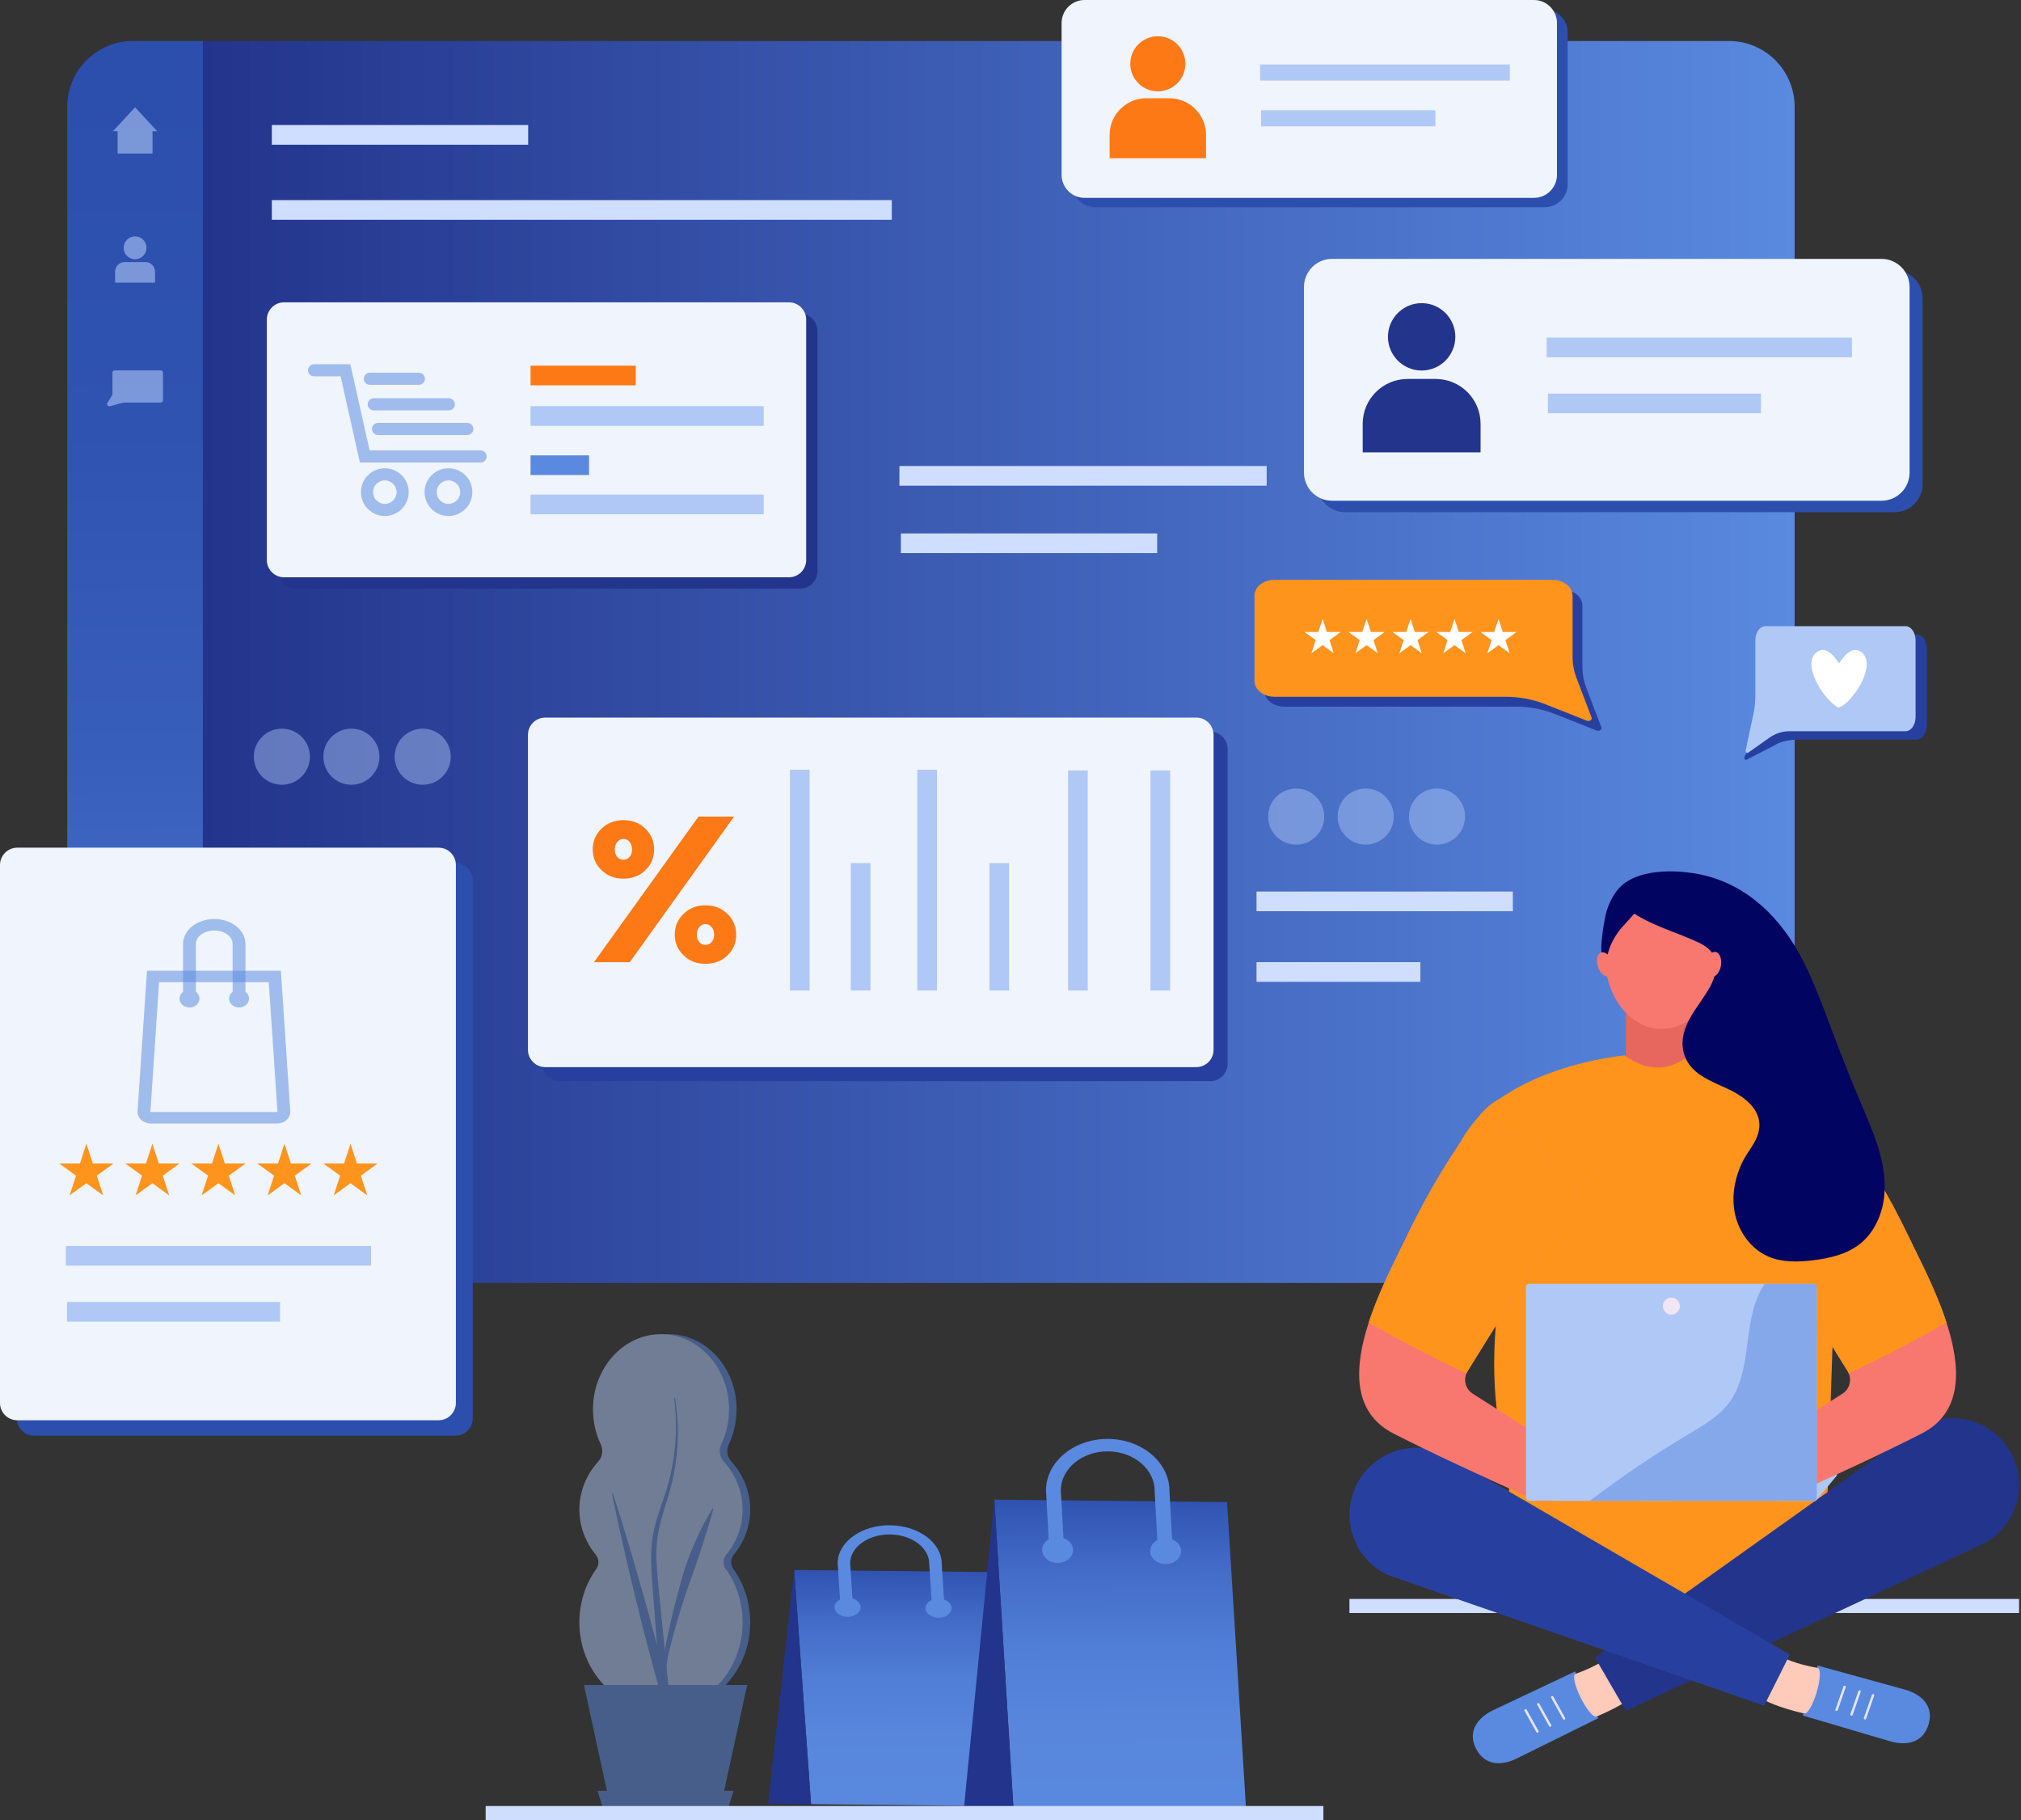 <svg width="402" height="362" viewBox="0 0 402 362" fill="none" xmlns="http://www.w3.org/2000/svg">
<rect x="0" y="0" width="402" height="362" fill="#333333" stroke="none"/>
<path d="M161.328 358.807L200.341 359.224L196.982 312.652L157.97 312.234L161.328 358.807Z" fill="url(#paint0_linear_4999_926)"/>
<path d="M152.809 358.715L161.327 358.807L157.969 312.234L152.809 358.715Z" fill="#23348C"/>
<path d="M168.451 321.084C168.475 321.084 168.498 321.084 168.522 321.084C169.207 321.063 169.737 320.637 169.704 320.133L169.105 310.849C169.16 307.67 172.713 305.126 177.04 305.172C181.378 305.218 184.877 307.852 184.84 311.042L184.841 311.094L185.442 320.403C185.475 320.908 186.055 321.298 186.742 321.278C187.427 321.257 187.957 320.832 187.924 320.327L187.325 311.042C187.355 306.856 182.758 303.405 177.062 303.345C171.353 303.284 166.67 306.649 166.62 310.847L166.622 310.899L167.222 320.208C167.254 320.695 167.797 321.077 168.451 321.084Z" fill="#5A89E0"/>
<path d="M184.099 319.816C184.086 320.869 185.237 321.735 186.668 321.75C188.1 321.766 189.27 320.925 189.282 319.872C189.295 318.819 188.144 317.953 186.713 317.938C185.282 317.922 184.111 318.763 184.099 319.816Z" fill="#5A89E0"/>
<path d="M165.996 319.621C165.984 320.674 167.134 321.54 168.566 321.555C169.997 321.57 171.168 320.729 171.18 319.677C171.192 318.624 170.042 317.758 168.61 317.742C167.179 317.727 166.008 318.568 165.996 319.621Z" fill="#5A89E0"/>
<g opacity="0.93">
<path d="M261.623 72.284C260.882 72.284 260.25 71.719 260.182 70.967L259.918 68.082C259.845 67.285 260.432 66.58 261.229 66.507C262.032 66.429 262.731 67.021 262.804 67.818L263.068 70.703C263.14 71.5 262.554 72.205 261.757 72.278C261.712 72.282 261.667 72.284 261.623 72.284Z" fill="#CEDEFA"/>
</g>
<path d="M215.209 138.263L239.205 132.645C290.108 101.672 309.959 76.366 317.695 61.639C322.631 52.242 320.694 41.238 312.326 34.903C293.854 20.918 279.157 54.761 279.157 54.761C257.815 52.354 260.19 76.202 260.19 76.202C248.187 107.391 215.209 138.263 215.209 138.263Z" fill="#CEDEFA"/>
<path d="M284.211 78.025C276.222 85.517 267.962 93.264 259.448 100.581C251.867 107.095 243.917 113.398 235.678 119.455L232.764 118.556C241.319 112.303 249.571 105.786 257.422 99.039C265.919 91.737 274.172 83.997 282.152 76.512L304.378 55.668C304.698 55.367 305.419 55.461 305.987 55.88C306.556 56.298 306.757 56.88 306.436 57.18L284.211 78.025Z" fill="#CEDEFA"/>
<g opacity="0.93">
<path d="M16.082 114.833C16.043 114.83 16.004 114.826 15.965 114.819C15.267 114.702 14.794 113.963 14.908 113.167L15.32 110.285C15.433 109.489 16.089 108.935 16.789 109.056C17.487 109.172 17.96 109.912 17.846 110.708L17.434 113.59C17.327 114.34 16.735 114.873 16.082 114.833Z" fill="#CEDEFA"/>
</g>
<path d="M26.455 8.156C19.23 8.156 13.372 14.014 13.372 21.24V242.07C13.372 249.295 19.23 255.153 26.455 255.153H40.357V8.156H26.455Z" fill="url(#paint1_linear_4999_926)"/>
<path d="M343.89 8.156H40.358V255.153H343.89C351.116 255.153 356.974 249.295 356.974 242.07V21.24C356.974 14.014 351.116 8.156 343.89 8.156Z" fill="url(#paint2_linear_4999_926)"/>
<g opacity="0.59">
<path d="M29.109 49.651C29.31 48.413 28.47 47.247 27.232 47.046C25.994 46.845 24.828 47.685 24.627 48.923C24.427 50.161 25.267 51.327 26.505 51.528C27.742 51.729 28.908 50.888 29.109 49.651Z" fill="#B0C8F6"/>
<path d="M30.839 56.204H22.893V54.044C22.893 52.98 23.755 52.117 24.819 52.117H28.912C29.976 52.117 30.839 52.98 30.839 54.044V56.204Z" fill="#B0C8F6"/>
</g>
<g opacity="0.59">
<path d="M31.964 80.052H24.668C24.625 80.052 24.583 80.058 24.542 80.069L21.888 80.786C21.487 80.894 21.153 80.48 21.366 80.139L22.305 78.635C22.348 78.567 22.37 78.49 22.37 78.41V74.103C22.37 73.861 22.576 73.664 22.831 73.664H31.964C32.218 73.664 32.424 73.861 32.424 74.103V79.613C32.424 79.855 32.218 80.052 31.964 80.052Z" fill="#B0C8F6"/>
</g>
<path opacity="0.59" d="M31.262 26.093L26.865 21.344L22.467 26.093H23.388V30.538H30.341V26.093H31.262Z" fill="#B0C8F6"/>
<path d="M142.113 169.223C142.113 175.094 131.861 191.359 131.861 191.359C131.861 191.359 120.854 175.094 120.854 169.223C120.854 163.353 125.613 158.594 131.484 158.594C137.354 158.594 142.113 163.353 142.113 169.223Z" fill="#5A89E0"/>
<path d="M251.954 92.68H178.905V96.591H251.954V92.68Z" fill="#CFDEFF"/>
<path d="M177.391 39.797H54.074V43.709H177.391V39.797Z" fill="#CFDEFF"/>
<path d="M230.182 106.086H179.195V109.998H230.182V106.086Z" fill="#CFDEFF"/>
<path d="M300.922 177.312H249.936V181.224H300.922V177.312Z" fill="#CFDEFF"/>
<path d="M282.527 191.352H249.936V195.263H282.527V191.352Z" fill="#CFDEFF"/>
<path d="M105.061 24.867H54.074V28.779H105.061V24.867Z" fill="#CFDEFF"/>
<path d="M159.151 117.059H58.75C56.848 117.059 55.306 115.517 55.306 113.615V65.811C55.306 63.909 56.848 62.367 58.75 62.367H159.151C161.053 62.367 162.595 63.909 162.595 65.811V113.615C162.595 115.517 161.053 117.059 159.151 117.059Z" fill="#23348C"/>
<path d="M160.361 63.567V111.373C160.361 113.275 158.819 114.815 156.916 114.815H56.514C54.614 114.815 53.071 113.275 53.071 111.373V63.567C53.071 61.667 54.614 60.125 56.514 60.125H156.916C158.819 60.125 160.361 61.667 160.361 63.567Z" fill="#EFF4FD"/>
<path d="M240.741 215.019H111.253C109.351 215.019 107.809 213.477 107.809 211.575V148.944C107.809 147.042 109.351 145.5 111.253 145.5H240.741C242.642 145.5 244.184 147.042 244.184 148.944V211.575C244.184 213.477 242.643 215.019 240.741 215.019Z" fill="#2740A0"/>
<path d="M237.948 212.23H108.46C106.558 212.23 105.016 210.688 105.016 208.786V146.154C105.016 144.252 106.558 142.711 108.46 142.711H237.948C239.849 142.711 241.391 144.253 241.391 146.154V208.786C241.391 210.688 239.85 212.23 237.948 212.23Z" fill="#EFF4FD"/>
<path d="M90.588 285.523H6.797C4.895 285.523 3.354 283.981 3.354 282.079V175.092C3.354 173.19 4.895 171.648 6.797 171.648H90.588C92.49 171.648 94.032 173.19 94.032 175.092V282.079C94.032 283.981 92.49 285.523 90.588 285.523Z" fill="#2C4FAE"/>
<path d="M87.235 282.46H3.444C1.542 282.46 0 280.919 0 279.017V172.029C0 170.128 1.542 168.586 3.444 168.586H87.235C89.137 168.586 90.678 170.128 90.678 172.029V279.017C90.678 280.919 89.137 282.46 87.235 282.46Z" fill="#EFF4FD"/>
<path d="M130.117 168.95C130.117 170.58 129.537 171.953 128.378 173.071C127.218 174.19 125.761 174.749 124.008 174.749C122.254 174.749 120.798 174.183 119.638 173.051C118.478 171.919 117.898 170.545 117.898 168.93C117.898 167.314 118.478 165.941 119.638 164.808C120.798 163.676 122.254 163.11 124.008 163.11C125.761 163.11 127.218 163.676 128.378 164.808C129.537 165.941 130.117 167.321 130.117 168.95ZM146.022 162.406L125.271 191.358H118.147L138.939 162.406H146.022ZM122.765 170.421C123.082 170.793 123.49 170.98 123.987 170.98C124.484 170.98 124.898 170.793 125.23 170.421C125.561 170.048 125.727 169.558 125.727 168.95C125.727 168.343 125.561 167.839 125.23 167.439C124.898 167.038 124.491 166.838 124.008 166.838C123.524 166.838 123.117 167.039 122.786 167.439C122.455 167.839 122.289 168.343 122.289 168.95C122.289 169.558 122.448 170.048 122.765 170.421ZM146.436 185.891C146.436 187.52 145.856 188.894 144.697 190.012C143.537 191.13 142.08 191.689 140.327 191.689C138.573 191.689 137.117 191.124 135.957 189.991C134.797 188.859 134.217 187.485 134.217 185.87C134.217 184.255 134.797 182.882 135.957 181.749C137.117 180.617 138.573 180.051 140.327 180.051C142.08 180.051 143.537 180.617 144.697 181.749C145.856 182.882 146.436 184.262 146.436 185.891ZM139.085 187.361C139.402 187.734 139.809 187.92 140.306 187.92C140.803 187.92 141.217 187.734 141.549 187.361C141.88 186.988 142.046 186.498 142.046 185.891C142.046 185.284 141.88 184.779 141.549 184.379C141.217 183.979 140.81 183.778 140.327 183.778C139.843 183.778 139.436 183.979 139.105 184.379C138.774 184.78 138.608 185.284 138.608 185.891C138.608 186.498 138.767 186.988 139.085 187.361Z" fill="#FD7916"/>
<path d="M17.183 227.461L18.459 231.387H22.587L19.247 233.814L20.523 237.74L17.183 235.313L13.843 237.74L15.119 233.814L11.779 231.387H15.907L17.183 227.461Z" fill="#FF941D"/>
<path d="M30.316 227.461L31.591 231.387H35.719L32.38 233.814L33.655 237.74L30.316 235.313L26.976 237.74L28.252 233.814L24.912 231.387H29.04L30.316 227.461Z" fill="#FF941D"/>
<path d="M43.45 227.461L44.725 231.387H48.853L45.514 233.814L46.789 237.74L43.45 235.313L40.11 237.74L41.386 233.814L38.046 231.387H42.174L43.45 227.461Z" fill="#FF941D"/>
<path d="M56.58 227.461L57.856 231.387H61.984L58.644 233.814L59.92 237.74L56.58 235.313L53.24 237.74L54.516 233.814L51.176 231.387H55.304L56.58 227.461Z" fill="#FF941D"/>
<path d="M69.716 227.461L70.992 231.387H75.12L71.781 233.814L73.056 237.74L69.716 235.313L66.377 237.74L67.652 233.814L64.312 231.387H68.441L69.716 227.461Z" fill="#FF941D"/>
<path d="M201.69 361.265L247.976 361.758L244.078 298.742L197.791 298.25L201.69 361.265Z" fill="url(#paint3_linear_4999_926)"/>
<path d="M191.583 361.158L201.689 361.265L197.791 298.25L191.583 361.158Z" fill="#23348C"/>
<path d="M210.211 310.194C210.238 310.195 210.266 310.194 210.294 310.193C211.108 310.164 211.736 309.587 211.699 308.904L211.005 296.343C211.076 292.041 215.296 288.591 220.43 288.646C225.577 288.7 229.724 292.258 229.673 296.575L229.675 296.644L230.371 309.242C230.408 309.924 231.096 310.451 231.911 310.423C232.724 310.394 233.353 309.817 233.315 309.134L232.621 296.571C232.664 290.905 227.217 286.245 220.459 286.173C213.686 286.101 208.123 290.664 208.057 296.345L208.058 296.414L208.754 309.011C208.79 309.67 209.434 310.186 210.211 310.194Z" fill="#5A89E0"/>
<path d="M228.777 308.453C228.76 309.878 230.123 311.048 231.822 311.066C233.52 311.084 234.91 309.943 234.927 308.519C234.943 307.094 233.58 305.924 231.882 305.906C230.183 305.888 228.793 307.029 228.777 308.453Z" fill="#5A89E0"/>
<path d="M207.299 308.227C207.282 309.652 208.646 310.821 210.344 310.839C212.042 310.857 213.433 309.717 213.449 308.292C213.466 306.867 212.102 305.698 210.404 305.68C208.706 305.662 207.316 306.802 207.299 308.227Z" fill="#5A89E0"/>
<g opacity="0.5">
<path d="M149.221 300.222C149.221 296.581 147.806 293.244 145.456 290.651C144.579 289.684 144.449 288.337 144.993 287.182C145.965 285.12 146.515 282.777 146.515 280.292C146.515 272.036 140.458 265.344 132.986 265.344C125.514 265.344 119.457 272.036 119.457 280.292C119.457 282.777 120.007 285.12 120.979 287.182C121.523 288.337 121.393 289.684 120.516 290.651C118.165 293.244 116.751 296.581 116.751 300.222C116.751 303.59 117.963 306.695 120.003 309.193C120.682 310.024 120.737 311.153 120.115 312.021C118.007 314.962 116.751 318.645 116.751 322.644C116.751 332.276 124.02 340.084 132.986 340.084C141.952 340.084 149.221 332.276 149.221 322.644C149.221 318.645 147.965 314.962 145.857 312.021C145.235 311.153 145.29 310.024 145.968 309.193C148.01 306.695 149.221 303.589 149.221 300.222Z" fill="#5A89E0"/>
<path d="M147.715 300.222C147.715 296.581 146.301 293.244 143.95 290.651C143.074 289.684 142.943 288.337 143.487 287.182C144.459 285.12 145.009 282.777 145.009 280.292C145.009 272.036 138.952 265.344 131.48 265.344C124.008 265.344 117.951 272.036 117.951 280.292C117.951 282.777 118.501 285.12 119.473 287.182C120.017 288.337 119.887 289.684 119.01 290.651C116.66 293.244 115.245 296.581 115.245 300.222C115.245 303.59 116.457 306.695 118.498 309.193C119.176 310.024 119.231 311.153 118.609 312.021C116.501 314.962 115.245 318.645 115.245 322.644C115.245 332.276 122.514 340.084 131.48 340.084C140.446 340.084 147.715 332.276 147.715 322.644C147.715 318.645 146.459 314.962 144.351 312.021C143.729 311.153 143.784 310.024 144.463 309.193C146.503 306.695 147.715 303.589 147.715 300.222Z" fill="#B0C8F6"/>
<path d="M131.861 337.771C131.861 337.771 131.862 337.161 131.864 336.093C131.859 335.025 131.827 333.499 131.892 331.655C131.93 330.733 132.001 329.731 132.157 328.673C132.327 327.612 132.555 326.537 132.786 325.403C133.255 323.146 133.81 320.751 134.432 318.362C134.75 317.171 135.067 315.98 135.38 314.807C135.7 313.635 136.039 312.487 136.407 311.387C136.788 310.291 137.175 309.237 137.592 308.253C137.993 307.265 138.402 306.341 138.796 305.494C139.587 303.801 140.315 302.418 140.865 301.467C141.408 300.514 141.755 299.984 141.755 299.984L141.922 300.047C141.922 300.047 141.771 300.649 141.467 301.684C141.312 302.2 141.124 302.827 140.907 303.545C140.684 304.261 140.439 305.069 140.154 305.943C139.872 306.818 139.567 307.766 139.244 308.768C138.925 309.771 138.572 310.822 138.199 311.908C137.811 312.989 137.41 314.107 137.002 315.242C136.592 316.38 136.208 317.534 135.826 318.708C135.081 321.037 134.397 323.392 133.807 325.609C133.514 326.713 133.236 327.802 132.997 328.805C132.774 329.816 132.634 330.791 132.533 331.696C132.336 333.508 132.273 335.036 132.183 336.103C132.093 337.17 132.042 337.779 132.042 337.779L131.861 337.771Z" fill="#5A89E0"/>
<path d="M134.279 278C135.067 282.903 135.003 287.933 134.092 292.84C133.861 294.067 133.58 295.283 133.249 296.495C132.915 297.698 132.531 298.892 132.163 300.078C131.793 301.264 131.448 302.451 131.169 303.644C130.891 304.833 130.712 306.04 130.629 307.253C130.463 309.684 130.653 312.135 130.886 314.591L131.615 321.982L133.102 336.765L131.434 337.013L130.072 332.05C129.63 330.394 129.161 328.743 128.742 327.081L127.466 322.099L126.237 317.106L125.042 312.106C124.643 310.44 124.28 308.765 123.898 307.095C123.527 305.422 123.125 303.756 122.782 302.077C122.43 300.4 122.062 298.727 121.736 297.044L121.911 297.004C122.455 298.638 122.956 300.282 123.474 301.922C124 303.56 124.467 305.211 124.966 306.856C125.453 308.502 125.96 310.145 126.43 311.795L127.844 316.746L129.224 321.705L130.556 326.674C131.007 328.329 131.407 329.995 131.835 331.655L133.081 336.644L131.413 336.891L130.297 322.081L129.728 314.674C129.547 312.201 129.405 309.696 129.63 307.186C129.742 305.931 129.956 304.684 130.269 303.459C130.579 302.237 130.974 301.044 131.377 299.861C131.781 298.677 132.194 297.507 132.559 296.321C132.918 295.141 133.231 293.943 133.494 292.738C134.533 287.913 134.744 282.927 134.099 278.02L134.279 278Z" fill="#5A89E0"/>
<path d="M143.206 360.015H121.56L116.148 335.102H148.618L143.206 360.015Z" fill="#5A89E0"/>
<path d="M144.711 360.024H120.058L118.855 356.148H145.914L144.711 360.024Z" fill="#5A89E0"/>
</g>
<path d="M263.238 359.18H96.603V361.974H263.238V359.18Z" fill="#CFDEFF"/>
<path d="M401.617 318H268.42V320.794H401.617V318Z" fill="#CFDEFF"/>
<path d="M352.846 212.883H342.548H339.467C339.501 213.043 339.522 213.205 339.522 213.37C339.522 215.847 335.525 217.856 330.594 217.856C325.663 217.856 321.666 215.847 321.666 213.37C321.666 213.205 321.686 213.043 321.721 212.883H312.073C305.606 213.564 300.353 217.426 298.975 224.212L300.551 319.416H362.793L365.945 224.212C364.195 218.566 360.08 212.883 352.846 212.883Z" fill="#FF941D"/>
<path d="M316.053 341.999C316.053 341.999 325.576 338.477 327.596 334.623C328.661 332.592 322.962 324.071 322.432 326.332C321.361 330.892 310.889 333.708 310.889 333.708L316.053 341.999Z" fill="#FECAB9"/>
<path d="M296.975 340.14L313.295 332.422L313.523 332.881C313.464 332.878 313.402 332.868 313.354 332.891C312.774 333.172 313.249 335.299 314.415 337.643C315.58 339.988 316.994 341.661 317.574 341.381C317.622 341.357 317.652 341.303 317.686 341.256L317.914 341.714L301.615 349.767C298.452 351.296 295.222 351.049 293.568 347.722C291.915 344.396 293.812 341.669 296.975 340.14Z" fill="#5A89E0"/>
<path d="M311.116 342.011C311.032 342.011 310.95 341.967 310.906 341.887L308.549 337.654C308.484 337.538 308.526 337.392 308.642 337.327C308.755 337.263 308.904 337.304 308.969 337.42L311.326 341.653C311.391 341.769 311.349 341.916 311.233 341.98C311.196 342.001 311.156 342.011 311.116 342.011Z" fill="#E1E4F3"/>
<path d="M308.34 343.417C308.256 343.417 308.174 343.373 308.13 343.294L305.773 339.06C305.708 338.945 305.75 338.798 305.866 338.734C305.979 338.67 306.127 338.709 306.193 338.826L308.55 343.059C308.615 343.175 308.573 343.322 308.457 343.386C308.42 343.407 308.38 343.417 308.34 343.417Z" fill="#E1E4F3"/>
<path d="M305.821 344.62C305.738 344.62 305.656 344.576 305.611 344.497L303.254 340.263C303.189 340.147 303.231 340.001 303.347 339.936C303.461 339.874 303.609 339.912 303.675 340.029L306.032 344.263C306.096 344.379 306.055 344.525 305.939 344.59C305.902 344.61 305.861 344.62 305.821 344.62Z" fill="#E1E4F3"/>
<path d="M360.484 341.131C360.484 341.131 350.498 339.296 347.846 335.846C346.449 334.028 350.6 324.655 351.511 326.791C353.349 331.101 364.149 332.077 364.149 332.077L360.484 341.131Z" fill="#FECAB9"/>
<path d="M282.265 246.959L277.431 253.859L287.978 261.249L292.812 254.349L282.265 246.959Z" fill="#FECAB9"/>
<path d="M299.851 221.868L282.266 246.969L292.813 254.358L310.398 229.258L299.851 221.868Z" fill="#FF941D"/>
<path d="M317.275 329.671L323.413 340.254L395 306.784C401.342 303.106 403.502 294.983 399.824 288.641C396.146 282.299 388.023 280.139 381.68 283.817L317.275 329.671Z" fill="#23348C"/>
<path d="M356.012 329.059L350.913 339.222L276.041 313.224C269.413 310.091 266.581 302.177 269.714 295.549C272.848 288.921 280.761 286.088 287.389 289.222L356.012 329.059Z" fill="#2740A0"/>
<path d="M378.962 336.044L361.559 331.242L361.413 331.733C361.471 331.72 361.53 331.7 361.581 331.715C362.2 331.891 362.098 334.069 361.352 336.578C360.607 339.088 359.5 340.979 358.881 340.802C358.83 340.788 358.791 340.74 358.749 340.698L358.604 341.189L376.042 346.325C379.421 347.288 382.561 346.49 383.619 342.929C384.677 339.368 382.34 337.008 378.962 336.044Z" fill="#5A89E0"/>
<path d="M365.313 340.305C365.286 340.305 365.259 340.301 365.234 340.292C365.108 340.248 365.042 340.111 365.086 339.986L366.681 335.411C366.725 335.285 366.865 335.221 366.987 335.263C367.113 335.306 367.179 335.444 367.136 335.569L365.54 340.144C365.505 340.243 365.412 340.305 365.313 340.305Z" fill="#E1E4F3"/>
<path d="M368.291 341.22C368.265 341.22 368.238 341.215 368.212 341.206C368.086 341.163 368.021 341.025 368.064 340.9L369.66 336.325C369.704 336.199 369.843 336.135 369.966 336.177C370.092 336.22 370.157 336.358 370.114 336.483L368.519 341.058C368.483 341.158 368.391 341.22 368.291 341.22Z" fill="#E1E4F3"/>
<path d="M370.974 341.97C370.948 341.97 370.921 341.965 370.895 341.956C370.769 341.913 370.703 341.775 370.747 341.65L372.342 337.075C372.387 336.949 372.526 336.885 372.648 336.927C372.774 336.97 372.84 337.108 372.797 337.233L371.201 341.808C371.166 341.907 371.073 341.97 370.974 341.97Z" fill="#E1E4F3"/>
<path d="M344.951 189.331C346.415 189.331 347.601 187.457 347.601 185.146C347.601 182.835 346.415 180.961 344.951 180.961C343.487 180.961 342.301 182.835 342.301 185.146C342.301 187.457 343.487 189.331 344.951 189.331Z" fill="#FECAB9"/>
<path d="M309.861 298.483H361.196L365.39 293.436L365.603 285.516L356.236 293.214L309.861 290.851V298.483Z" fill="#B0C8F6"/>
<path d="M336.327 194.188H323.419V214.246H336.327V194.188Z" fill="#E7675E"/>
<path d="M330.545 204.634C336.767 204.634 341.81 198.28 341.81 190.442C341.81 182.604 336.767 176.25 330.545 176.25C324.323 176.25 319.279 182.604 319.279 190.442C319.279 198.28 324.323 204.634 330.545 204.634Z" fill="#F8786F"/>
<path d="M302.69 239.543C302.69 239.543 292.169 266.285 300.284 292.827C302.378 292.769 350.183 278.229 351.198 278.258C363.523 252.142 356.796 239.543 356.796 239.543C356.796 239.543 372.146 237.702 370.329 231.322C366.124 216.559 336.027 209.898 336.027 209.898C331.614 213.343 327.327 212.892 323.122 209.898C323.122 209.898 293.96 212.529 288.914 231.247C287.185 237.659 302.69 239.543 302.69 239.543Z" fill="#FF941D"/>
<path d="M291.845 227.784C290.905 234.605 295.674 240.897 302.495 241.836C309.316 242.776 315.608 238.008 316.547 231.186C317.487 224.365 312.718 218.073 305.897 217.134C300.781 216.429 295.963 218.935 293.478 223.11C292.649 224.501 292.079 226.078 291.845 227.784Z" fill="#FF941D"/>
<path d="M326.39 298.485H305.68C304.973 298.17 304.255 297.851 303.534 297.527C294.604 293.523 284.752 288.968 277.194 285.107C268.859 280.851 269.39 271.821 272.254 263.033C272.502 262.262 272.776 261.485 273.058 260.717C273.223 260.261 273.402 259.811 273.572 259.364C273.704 259.026 273.835 258.691 273.975 258.356C273.989 258.328 274.003 258.294 274.017 258.266C274.176 257.875 274.335 257.487 274.5 257.101C274.673 256.699 274.847 256.296 275.023 255.9C275.151 255.598 275.283 255.296 275.417 255.003C275.615 254.572 275.805 254.148 276.003 253.731C276.087 253.547 276.171 253.368 276.255 253.189C276.397 252.89 276.537 252.589 276.677 252.298C276.691 252.264 276.708 252.231 276.722 252.203C277.275 251.046 277.811 249.945 278.32 248.917V248.911C278.599 248.344 278.87 247.799 279.127 247.277C279.225 247.07 279.323 246.869 279.421 246.671C279.518 246.469 279.611 246.279 279.7 246.089C283.749 237.662 288.521 229.506 294.171 222.057C294.269 221.931 294.361 221.805 294.462 221.682C294.534 221.576 294.613 221.478 294.691 221.375L294.708 221.389L315.401 234.943L315.395 234.955L314.065 237.095L314.06 237.106L314.051 237.112L314.046 237.123L300.779 258.445L298.829 261.589L297.183 264.235L295.227 267.372L291.925 272.684C291.877 272.754 291.838 272.827 291.802 272.905C291.765 272.983 291.726 273.061 291.695 273.14C291.07 274.593 291.581 276.314 292.956 277.186C296.01 279.13 299.519 281.36 303.534 283.917C307.829 286.652 312.707 289.759 318.232 293.283C320.808 294.923 323.526 296.658 326.39 298.485Z" fill="#F8786F"/>
<path d="M294.692 221.375C294.614 221.478 294.537 221.576 294.464 221.68C294.361 221.805 294.27 221.93 294.173 222.055C288.522 229.504 283.75 237.662 279.703 246.09C279.611 246.279 279.521 246.468 279.423 246.668C279.325 246.869 279.228 247.069 279.129 247.275C278.872 247.798 278.601 248.342 278.322 248.909L278.321 248.915C277.813 249.944 277.276 251.045 276.722 252.203C276.708 252.231 276.694 252.264 276.679 252.298C276.539 252.587 276.398 252.888 276.257 253.189C276.173 253.368 276.089 253.546 276.004 253.73C275.807 254.147 275.616 254.572 275.423 255.001C275.289 255.297 275.154 255.598 275.024 255.9C274.847 256.296 274.674 256.699 274.502 257.101C274.336 257.487 274.177 257.873 274.017 258.265C274.003 258.293 273.989 258.326 273.981 258.355C273.843 258.69 273.705 259.026 273.572 259.363C273.402 259.812 273.226 260.26 273.061 260.715C272.776 261.485 272.503 262.261 272.254 263.033C278.597 266.658 285.084 270.034 291.697 273.138C291.726 273.059 291.767 272.982 291.803 272.903C291.838 272.825 291.879 272.753 291.925 272.682L295.227 267.371L297.185 264.234L298.829 261.587L300.781 258.444L314.047 237.123L314.053 237.112L314.06 237.106L314.066 237.095L315.397 234.954L315.403 234.943L294.708 221.388L294.692 221.375Z" fill="#FF941D"/>
<path d="M367.587 227.784C368.527 234.605 363.758 240.897 356.937 241.836C350.116 242.776 343.824 238.008 342.885 231.186C341.945 224.365 346.714 218.073 353.535 217.134C358.651 216.429 363.469 218.935 365.954 223.11C366.783 224.501 367.352 226.078 367.587 227.784Z" fill="#FF941D"/>
<path d="M333.039 298.485H353.749C354.456 298.17 355.174 297.851 355.895 297.527C364.825 293.523 374.678 288.968 382.236 285.107C390.571 280.851 390.04 271.821 387.176 263.033C386.927 262.262 386.653 261.485 386.371 260.717C386.206 260.261 386.027 259.811 385.857 259.364C385.726 259.026 385.594 258.691 385.455 258.356C385.441 258.328 385.427 258.294 385.413 258.266C385.254 257.875 385.094 257.487 384.929 257.101C384.756 256.699 384.583 256.296 384.407 255.9C384.278 255.598 384.147 255.296 384.013 255.003C383.815 254.572 383.624 254.148 383.426 253.731C383.342 253.547 383.258 253.368 383.175 253.189C383.032 252.89 382.892 252.589 382.753 252.298C382.739 252.264 382.722 252.231 382.708 252.203C382.155 251.046 381.618 249.945 381.11 248.917V248.911C380.83 248.344 380.559 247.799 380.302 247.277C380.204 247.07 380.107 246.869 380.009 246.671C379.911 246.469 379.819 246.279 379.729 246.089C375.681 237.662 370.908 229.506 365.259 222.057C365.161 221.931 365.069 221.805 364.968 221.682C364.895 221.576 364.817 221.478 364.739 221.375L364.722 221.389L344.028 234.943L344.034 234.955L345.364 237.095L345.37 237.106L345.378 237.112L345.384 237.123L358.65 258.445L360.601 261.589L362.246 264.235L364.202 267.372L367.505 272.684C367.553 272.754 367.592 272.827 367.628 272.905C367.664 272.983 367.703 273.061 367.734 273.14C368.36 274.593 367.849 276.314 366.474 277.186C363.42 279.13 359.91 281.36 355.895 283.917C351.601 286.652 346.722 289.759 341.198 293.283C338.622 294.923 335.903 296.658 333.039 298.485Z" fill="#F8786F"/>
<path d="M364.74 221.375C364.818 221.478 364.896 221.576 364.968 221.68C365.071 221.805 365.163 221.93 365.26 222.055C370.911 229.504 375.682 237.662 379.73 246.09C379.821 246.279 379.912 246.468 380.01 246.668C380.107 246.869 380.205 247.069 380.303 247.275C380.561 247.798 380.832 248.342 381.111 248.909L381.111 248.915C381.62 249.944 382.157 251.045 382.711 252.203C382.725 252.231 382.739 252.264 382.754 252.298C382.894 252.587 383.034 252.888 383.175 253.189C383.26 253.368 383.344 253.546 383.429 253.73C383.626 254.147 383.817 254.572 384.009 255.001C384.144 255.297 384.279 255.598 384.408 255.9C384.586 256.296 384.758 256.699 384.931 257.101C385.096 257.487 385.255 257.873 385.416 258.265C385.43 258.293 385.444 258.326 385.452 258.355C385.59 258.69 385.728 259.026 385.86 259.363C386.03 259.812 386.207 260.26 386.372 260.715C386.656 261.485 386.929 262.261 387.179 263.033C380.835 266.658 374.349 270.034 367.736 273.138C367.706 273.059 367.665 272.982 367.63 272.903C367.594 272.825 367.554 272.753 367.507 272.682L364.205 267.371L362.248 264.234L360.604 261.587L358.652 258.444L345.386 237.123L345.379 237.112L345.373 237.106L345.366 237.095L344.036 234.954L344.029 234.943L364.725 221.388L364.74 221.375Z" fill="#FF941D"/>
<path d="M319.612 181.077C320.329 178.931 321.445 176.828 323.294 175.534C326.889 173.018 332.635 173.015 336.788 173.65C346.247 175.096 353.277 181.37 357.812 189.524C360.522 194.4 362.406 199.681 364.377 204.9C366.525 210.586 368.791 216.227 371.174 221.82C373.392 227.025 375.361 232.267 374.784 238.037C374.367 241.599 372.797 245.128 369.994 247.365C367.379 249.451 363.968 250.241 360.648 250.645C357.642 251.012 354.483 251.09 351.705 249.885C347.927 248.246 345.405 244.324 344.905 240.237C344.53 237.169 345.2 234.051 346.505 231.272C347.725 228.673 350.091 226.615 349.958 223.499C349.815 220.128 346.517 217.847 343.445 216.45C340.373 215.054 336.873 213.717 335.398 210.682C333.927 207.654 334.883 204.564 336.539 201.824C337.682 199.932 339.084 198.201 340.142 196.26C341.203 194.312 341.884 191.866 340.816 189.921C340.192 188.785 339.063 188.012 337.891 187.459C333.66 185.462 329.039 184.264 325.082 181.702C325.109 181.72 322.524 184.524 322.298 184.81C321.545 185.758 320.91 186.801 320.415 187.907C320.2 188.385 320.029 188.855 319.907 189.363C319.817 189.74 319.701 190.295 319.28 190.438C317.53 191.029 319.276 182.115 319.547 181.273C319.568 181.208 319.59 181.142 319.612 181.077Z" fill="#020462"/>
<path d="M320.703 191.327C321.139 192.632 320.855 193.903 320.069 194.166C319.283 194.429 318.292 193.583 317.856 192.278C317.42 190.972 317.704 189.701 318.49 189.438C319.277 189.176 320.267 190.021 320.703 191.327Z" fill="#F8786F"/>
<path d="M342.319 192.02C342.104 193.379 341.266 194.376 340.448 194.247C339.629 194.117 339.139 192.91 339.354 191.551C339.569 190.192 340.407 189.194 341.226 189.324C342.045 189.453 342.534 190.66 342.319 192.02Z" fill="#F8786F"/>
<path d="M361.382 255.978V297.814C361.382 298.18 361.086 298.479 360.717 298.479H304.202C303.836 298.479 303.537 298.18 303.537 297.814V255.978C303.537 255.611 303.836 255.312 304.202 255.312H360.717C361.086 255.312 361.382 255.611 361.382 255.978Z" fill="#B0C8F6"/>
<path d="M332.457 261.449C333.39 261.449 334.146 260.693 334.146 259.76C334.146 258.827 333.39 258.07 332.457 258.07C331.524 258.07 330.768 258.827 330.768 259.76C330.768 260.693 331.524 261.449 332.457 261.449Z" fill="#F2E6F2"/>
<path opacity="0.5" d="M361.379 255.978V297.814C361.379 298.18 361.083 298.479 360.714 298.479H316.248C322.549 293.676 329.129 289.239 335.938 285.188C338.83 283.466 341.848 281.745 343.879 279.06C346.601 275.458 347.129 270.717 347.705 266.238C348.191 262.482 348.836 258.492 351.044 255.312H360.714C361.083 255.312 361.379 255.611 361.379 255.978Z" fill="#5A89E0"/>
<path opacity="0.52" d="M95.602 91.991H71.587L67.755 74.852H62.478C61.811 74.852 61.27 74.312 61.27 73.645C61.27 72.978 61.811 72.438 62.478 72.438H69.689L73.521 89.577H95.602C96.268 89.577 96.809 90.117 96.809 90.784C96.809 91.451 96.268 91.991 95.602 91.991Z" fill="#5A89E0"/>
<path opacity="0.52" d="M76.545 102.628C73.925 102.628 71.793 100.497 71.793 97.877C71.793 95.257 73.925 93.125 76.545 93.125C79.165 93.125 81.296 95.257 81.296 97.877C81.297 100.497 79.165 102.628 76.545 102.628ZM76.545 95.539C75.256 95.539 74.207 96.588 74.207 97.876C74.207 99.165 75.256 100.214 76.545 100.214C77.833 100.214 78.882 99.165 78.882 97.876C78.882 96.588 77.834 95.539 76.545 95.539Z" fill="#5A89E0"/>
<path opacity="0.52" d="M89.203 102.628C86.583 102.628 84.452 100.497 84.452 97.877C84.452 95.257 86.583 93.125 89.203 93.125C91.823 93.125 93.955 95.257 93.955 97.877C93.955 100.497 91.823 102.628 89.203 102.628ZM89.203 95.539C87.915 95.539 86.866 96.588 86.866 97.876C86.866 99.165 87.915 100.214 89.203 100.214C90.492 100.214 91.541 99.165 91.541 97.876C91.54 96.588 90.492 95.539 89.203 95.539Z" fill="#5A89E0"/>
<path opacity="0.52" d="M89.269 81.618H74.349C73.682 81.618 73.142 81.077 73.142 80.41C73.142 79.744 73.682 79.203 74.349 79.203H89.269C89.935 79.203 90.476 79.743 90.476 80.41C90.476 81.078 89.935 81.618 89.269 81.618Z" fill="#5A89E0"/>
<path opacity="0.52" d="M83.316 76.532H73.576C72.909 76.532 72.369 75.991 72.369 75.325C72.369 74.658 72.909 74.117 73.576 74.117H83.316C83.982 74.117 84.523 74.658 84.523 75.325C84.523 75.992 83.982 76.532 83.316 76.532Z" fill="#5A89E0"/>
<path opacity="0.52" d="M92.952 86.516H75.201C74.534 86.516 73.993 85.976 73.993 85.309C73.993 84.642 74.534 84.102 75.201 84.102H92.952C93.619 84.102 94.159 84.642 94.159 85.309C94.159 85.976 93.619 86.516 92.952 86.516Z" fill="#5A89E0"/>
<path d="M307.248 41.216H217.867C215.34 41.216 213.291 39.167 213.291 36.64V6.443C213.291 3.916 215.34 1.867 217.867 1.867H307.248C309.775 1.867 311.824 3.916 311.824 6.443V36.64C311.824 39.167 309.775 41.216 307.248 41.216Z" fill="#2C4FAE"/>
<path d="M305.121 39.349H215.74C213.213 39.349 211.164 37.3 211.164 34.773V4.576C211.164 2.049 213.213 0 215.74 0H305.121C307.649 0 309.697 2.049 309.697 4.576V34.773C309.697 37.3 307.648 39.349 305.121 39.349Z" fill="#EFF4FD"/>
<path d="M300.317 12.82H250.653V16.02H300.317V12.82Z" fill="#B0C8F6"/>
<path d="M285.513 21.93H250.849V25.129H285.513V21.93Z" fill="#B0C8F6"/>
<path d="M234.179 16.562C236.319 14.422 236.319 10.953 234.179 8.813C232.039 6.673 228.57 6.673 226.43 8.813C224.29 10.953 224.29 14.422 226.43 16.562C228.57 18.702 232.039 18.702 234.179 16.562Z" fill="#FD7916"/>
<path d="M239.896 31.474H220.717V26.841C220.717 22.808 223.986 19.539 228.019 19.539H232.594C236.627 19.539 239.896 22.808 239.896 26.841V31.474Z" fill="#FD7916"/>
<path d="M376.843 101.863H267.57C264.48 101.863 261.976 99.359 261.976 96.269V59.352C261.976 56.263 264.48 53.758 267.57 53.758H376.843C379.933 53.758 382.437 56.263 382.437 59.352V96.269C382.437 99.359 379.933 101.863 376.843 101.863Z" fill="#2C4FAE"/>
<path d="M374.244 99.59H264.97C261.881 99.59 259.376 97.085 259.376 93.996V57.079C259.376 53.989 261.881 51.484 264.97 51.484H374.244C377.333 51.484 379.838 53.989 379.838 57.079V93.996C379.838 97.086 377.333 99.59 374.244 99.59Z" fill="#EFF4FD"/>
<path d="M368.372 67.141H307.655V71.052H368.372V67.141Z" fill="#B0C8F6"/>
<path d="M350.275 78.281H307.896V82.193H350.275V78.281Z" fill="#B0C8F6"/>
<path d="M282.78 73.688C286.48 73.688 289.48 70.688 289.48 66.988C289.48 63.288 286.48 60.289 282.78 60.289C279.08 60.289 276.081 63.288 276.081 66.988C276.081 70.688 279.08 73.688 282.78 73.688Z" fill="#23348C"/>
<path d="M294.502 89.958H271.055V84.294C271.055 79.364 275.051 75.367 279.982 75.367H285.575C290.506 75.367 294.502 79.364 294.502 84.294V89.958Z" fill="#23348C"/>
<path d="M126.459 72.727H105.531V76.638H126.459V72.727Z" fill="#FD7916"/>
<path d="M117.167 90.562H105.531V94.474H117.167V90.562Z" fill="#5A89E0"/>
<path d="M151.914 80.781H105.531V84.693H151.914V80.781Z" fill="#B0C8F6"/>
<path d="M151.914 98.367H105.531V102.279H151.914V98.367Z" fill="#B0C8F6"/>
<path d="M161.04 153.086H157.128V196.989H161.04V153.086Z" fill="#B0C8F6"/>
<path d="M186.375 153.086H182.463V196.989H186.375V153.086Z" fill="#B0C8F6"/>
<path d="M200.717 171.648H196.806V196.979H200.717V171.648Z" fill="#B0C8F6"/>
<path d="M173.147 171.648H169.235V196.979H173.147V171.648Z" fill="#B0C8F6"/>
<path d="M216.364 153.234H212.452V196.979H216.364V153.234Z" fill="#B0C8F6"/>
<path d="M232.756 153.234H228.844V196.979H232.756V153.234Z" fill="#B0C8F6"/>
<path opacity="0.52" d="M55.123 223.443H29.98C29.263 223.443 28.594 223.189 28.096 222.728C27.599 222.266 27.338 221.659 27.364 221.018L29.235 193.055H55.868L57.737 220.99C57.764 221.659 57.503 222.266 57.006 222.728C56.508 223.189 55.839 223.443 55.123 223.443ZM29.917 221.118C29.918 221.118 29.922 221.129 29.935 221.14C29.953 221.158 29.972 221.158 29.98 221.158H55.123C55.13 221.158 55.149 221.158 55.168 221.141C55.187 221.123 55.186 221.106 55.185 221.099L53.462 195.341H31.641L29.916 221.121C29.916 221.119 29.917 221.118 29.917 221.118Z" fill="#5A89E0"/>
<path opacity="0.52" d="M48.825 197.239V187.706C48.825 184.986 46.042 182.773 42.621 182.773C39.2 182.773 36.416 184.986 36.416 187.706V197.239C35.986 197.565 35.706 198.047 35.706 198.591C35.706 199.573 36.596 200.369 37.694 200.369C38.791 200.369 39.681 199.573 39.681 198.591C39.681 198.047 39.402 197.565 38.971 197.239V187.706C38.971 186.247 40.608 185.059 42.621 185.059C44.633 185.059 46.27 186.247 46.27 187.706V197.239C45.84 197.565 45.56 198.047 45.56 198.591C45.56 199.573 46.45 200.369 47.548 200.369C48.646 200.369 49.536 199.573 49.536 198.591C49.535 198.047 49.256 197.565 48.825 197.239Z" fill="#5A89E0"/>
<path d="M73.808 247.797H13.091V251.709H73.808V247.797Z" fill="#B0C8F6"/>
<path d="M55.708 258.93H13.329V262.842H55.708V258.93Z" fill="#B0C8F6"/>
<g opacity="0.45">
<path d="M69.898 156.073C72.979 156.073 75.477 153.575 75.477 150.493C75.477 147.412 72.979 144.914 69.898 144.914C66.816 144.914 64.318 147.412 64.318 150.493C64.318 153.575 66.816 156.073 69.898 156.073Z" fill="#B0C8F6"/>
<path d="M56.067 156.073C59.148 156.073 61.646 153.575 61.646 150.493C61.646 147.412 59.148 144.914 56.067 144.914C52.985 144.914 50.487 147.412 50.487 150.493C50.487 153.575 52.985 156.073 56.067 156.073Z" fill="#B0C8F6"/>
<path d="M84.079 156.073C87.16 156.073 89.658 153.575 89.658 150.493C89.658 147.412 87.16 144.914 84.079 144.914C80.998 144.914 78.499 147.412 78.499 150.493C78.499 153.575 80.998 156.073 84.079 156.073Z" fill="#B0C8F6"/>
</g>
<g opacity="0.45">
<path d="M271.653 167.979C274.734 167.979 277.232 165.481 277.232 162.4C277.232 159.318 274.734 156.82 271.653 156.82C268.571 156.82 266.073 159.318 266.073 162.4C266.073 165.481 268.571 167.979 271.653 167.979Z" fill="#B0C8F6"/>
<path d="M257.824 167.979C260.905 167.979 263.403 165.481 263.403 162.4C263.403 159.318 260.905 156.82 257.824 156.82C254.742 156.82 252.244 159.318 252.244 162.4C252.244 165.481 254.742 167.979 257.824 167.979Z" fill="#B0C8F6"/>
<path d="M285.836 167.979C288.918 167.979 291.416 165.481 291.416 162.4C291.416 159.318 288.918 156.82 285.836 156.82C282.755 156.82 280.257 159.318 280.257 162.4C280.257 165.481 282.755 167.979 285.836 167.979Z" fill="#B0C8F6"/>
</g>
<path d="M255.463 117.273H310.777C312.976 117.273 314.759 118.686 314.759 120.429V132.7C314.759 134.066 315.012 135.425 315.511 136.732L318.537 144.665C318.706 145.109 318.123 145.499 317.599 145.292L309.307 142.006C306.865 141.038 304.172 140.535 301.442 140.535H255.463C253.264 140.535 251.481 139.122 251.481 137.379V120.429C251.481 118.686 253.264 117.273 255.463 117.273Z" fill="#2740A0"/>
<path d="M253.509 115.312H308.823C311.022 115.312 312.805 116.725 312.805 118.468V130.739C312.805 132.105 313.058 133.464 313.557 134.771L316.582 142.704C316.752 143.148 316.169 143.538 315.645 143.331L307.352 140.045C304.911 139.077 302.218 138.574 299.488 138.574H253.509C251.31 138.574 249.527 137.161 249.527 135.418V118.468C249.527 116.725 251.31 115.312 253.509 115.312Z" fill="#FF941D"/>
<path d="M298.069 123.078L297.219 125.693H294.47L296.694 127.309L295.845 129.924L298.069 128.308L300.293 129.924L299.444 127.309L301.668 125.693H298.919L298.069 123.078Z" fill="white"/>
<path d="M289.323 123.078L288.473 125.693H285.724L287.948 127.309L287.098 129.924L289.323 128.308L291.547 129.924L290.697 127.309L292.922 125.693H290.172L289.323 123.078Z" fill="white"/>
<path d="M280.577 123.078L279.727 125.693H276.978L279.202 127.309L278.352 129.924L280.577 128.308L282.801 129.924L281.951 127.309L284.176 125.693H281.426L280.577 123.078Z" fill="white"/>
<path d="M271.83 123.078L270.981 125.693H268.231L270.456 127.309L269.606 129.924L271.83 128.308L274.055 129.924L273.205 127.309L275.429 125.693H272.68L271.83 123.078Z" fill="white"/>
<path d="M263.083 123.078L262.233 125.693H259.483L261.708 127.309L260.858 129.924L263.083 128.308L265.307 129.924L264.457 127.309L266.681 125.693H263.932L263.083 123.078Z" fill="white"/>
<path d="M381.26 126.188H353.394C352.286 126.188 351.388 127.457 351.388 129.022V140.046C351.388 141.273 351.26 142.494 351.009 143.668L346.97 150.515C346.885 150.915 347.179 151.265 347.443 151.078L353.089 148.171C354.319 147.301 356.721 147.084 358.097 147.084H381.26C382.368 147.084 383.266 145.815 383.266 144.249V129.022C383.266 127.457 382.368 126.188 381.26 126.188Z" fill="#2740A0"/>
<path d="M379.027 124.531H351.16C350.053 124.531 349.155 125.8 349.155 127.366V138.39C349.155 139.617 349.027 140.838 348.776 142.012L347.251 149.139C347.166 149.538 347.46 149.888 347.724 149.701L351.901 146.75C353.131 145.88 354.488 145.428 355.863 145.428H379.027C380.135 145.428 381.033 144.159 381.033 142.593V127.366C381.033 125.8 380.134 124.531 379.027 124.531Z" fill="#B0C8F6"/>
<path d="M360.688 130.48C361.184 129.585 362.271 128.976 363.268 129.39C364.379 129.851 365.15 130.987 365.812 131.936C366.475 130.987 367.246 129.851 368.356 129.39C369.354 128.976 370.441 129.585 370.936 130.48C371.359 131.243 371.402 132.17 371.232 133.026C370.815 135.131 369.598 137.196 368.201 138.798C367.49 139.614 366.715 140.372 365.679 140.751C364.818 140.232 364.082 139.553 363.424 138.798C362.027 137.197 360.81 135.131 360.393 133.026C360.223 132.17 360.266 131.243 360.688 130.48Z" fill="white"/>
<defs>
<linearGradient id="paint0_linear_4999_926" x1="179.216" y1="361.412" x2="179.046" y2="310.987" gradientUnits="userSpaceOnUse">
<stop offset="1e-07" stop-color="#5A89E0"/>
<stop offset="0.319" stop-color="#5886DD"/>
<stop offset="0.553" stop-color="#507DD5"/>
<stop offset="0.759" stop-color="#446DC8"/>
<stop offset="0.949" stop-color="#3256B4"/>
<stop offset="1" stop-color="#2C4FAE"/>
</linearGradient>
<linearGradient id="paint1_linear_4999_926" x1="26.384" y1="16.949" x2="27.501" y2="268.422" gradientUnits="userSpaceOnUse">
<stop stop-color="#2C4FAE"/>
<stop offset="0.271" stop-color="#2F53B1"/>
<stop offset="0.527" stop-color="#385EBB"/>
<stop offset="0.778" stop-color="#4771CC"/>
<stop offset="1" stop-color="#5A89E0"/>
</linearGradient>
<linearGradient id="paint2_linear_4999_926" x1="40.358" y1="131.655" x2="356.974" y2="131.655" gradientUnits="userSpaceOnUse">
<stop offset="1e-07" stop-color="#23348C"/>
<stop offset="0.814" stop-color="#4F79D0"/>
<stop offset="1" stop-color="#5A89E0"/>
</linearGradient>
<linearGradient id="paint3_linear_4999_926" x1="222.908" y1="364.759" x2="222.539" y2="296.524" gradientUnits="userSpaceOnUse">
<stop offset="1e-07" stop-color="#5A89E0"/>
<stop offset="0.319" stop-color="#5886DD"/>
<stop offset="0.553" stop-color="#507DD5"/>
<stop offset="0.759" stop-color="#446DC8"/>
<stop offset="0.949" stop-color="#3256B4"/>
<stop offset="1" stop-color="#2C4FAE"/>
</linearGradient>
</defs>
</svg>
